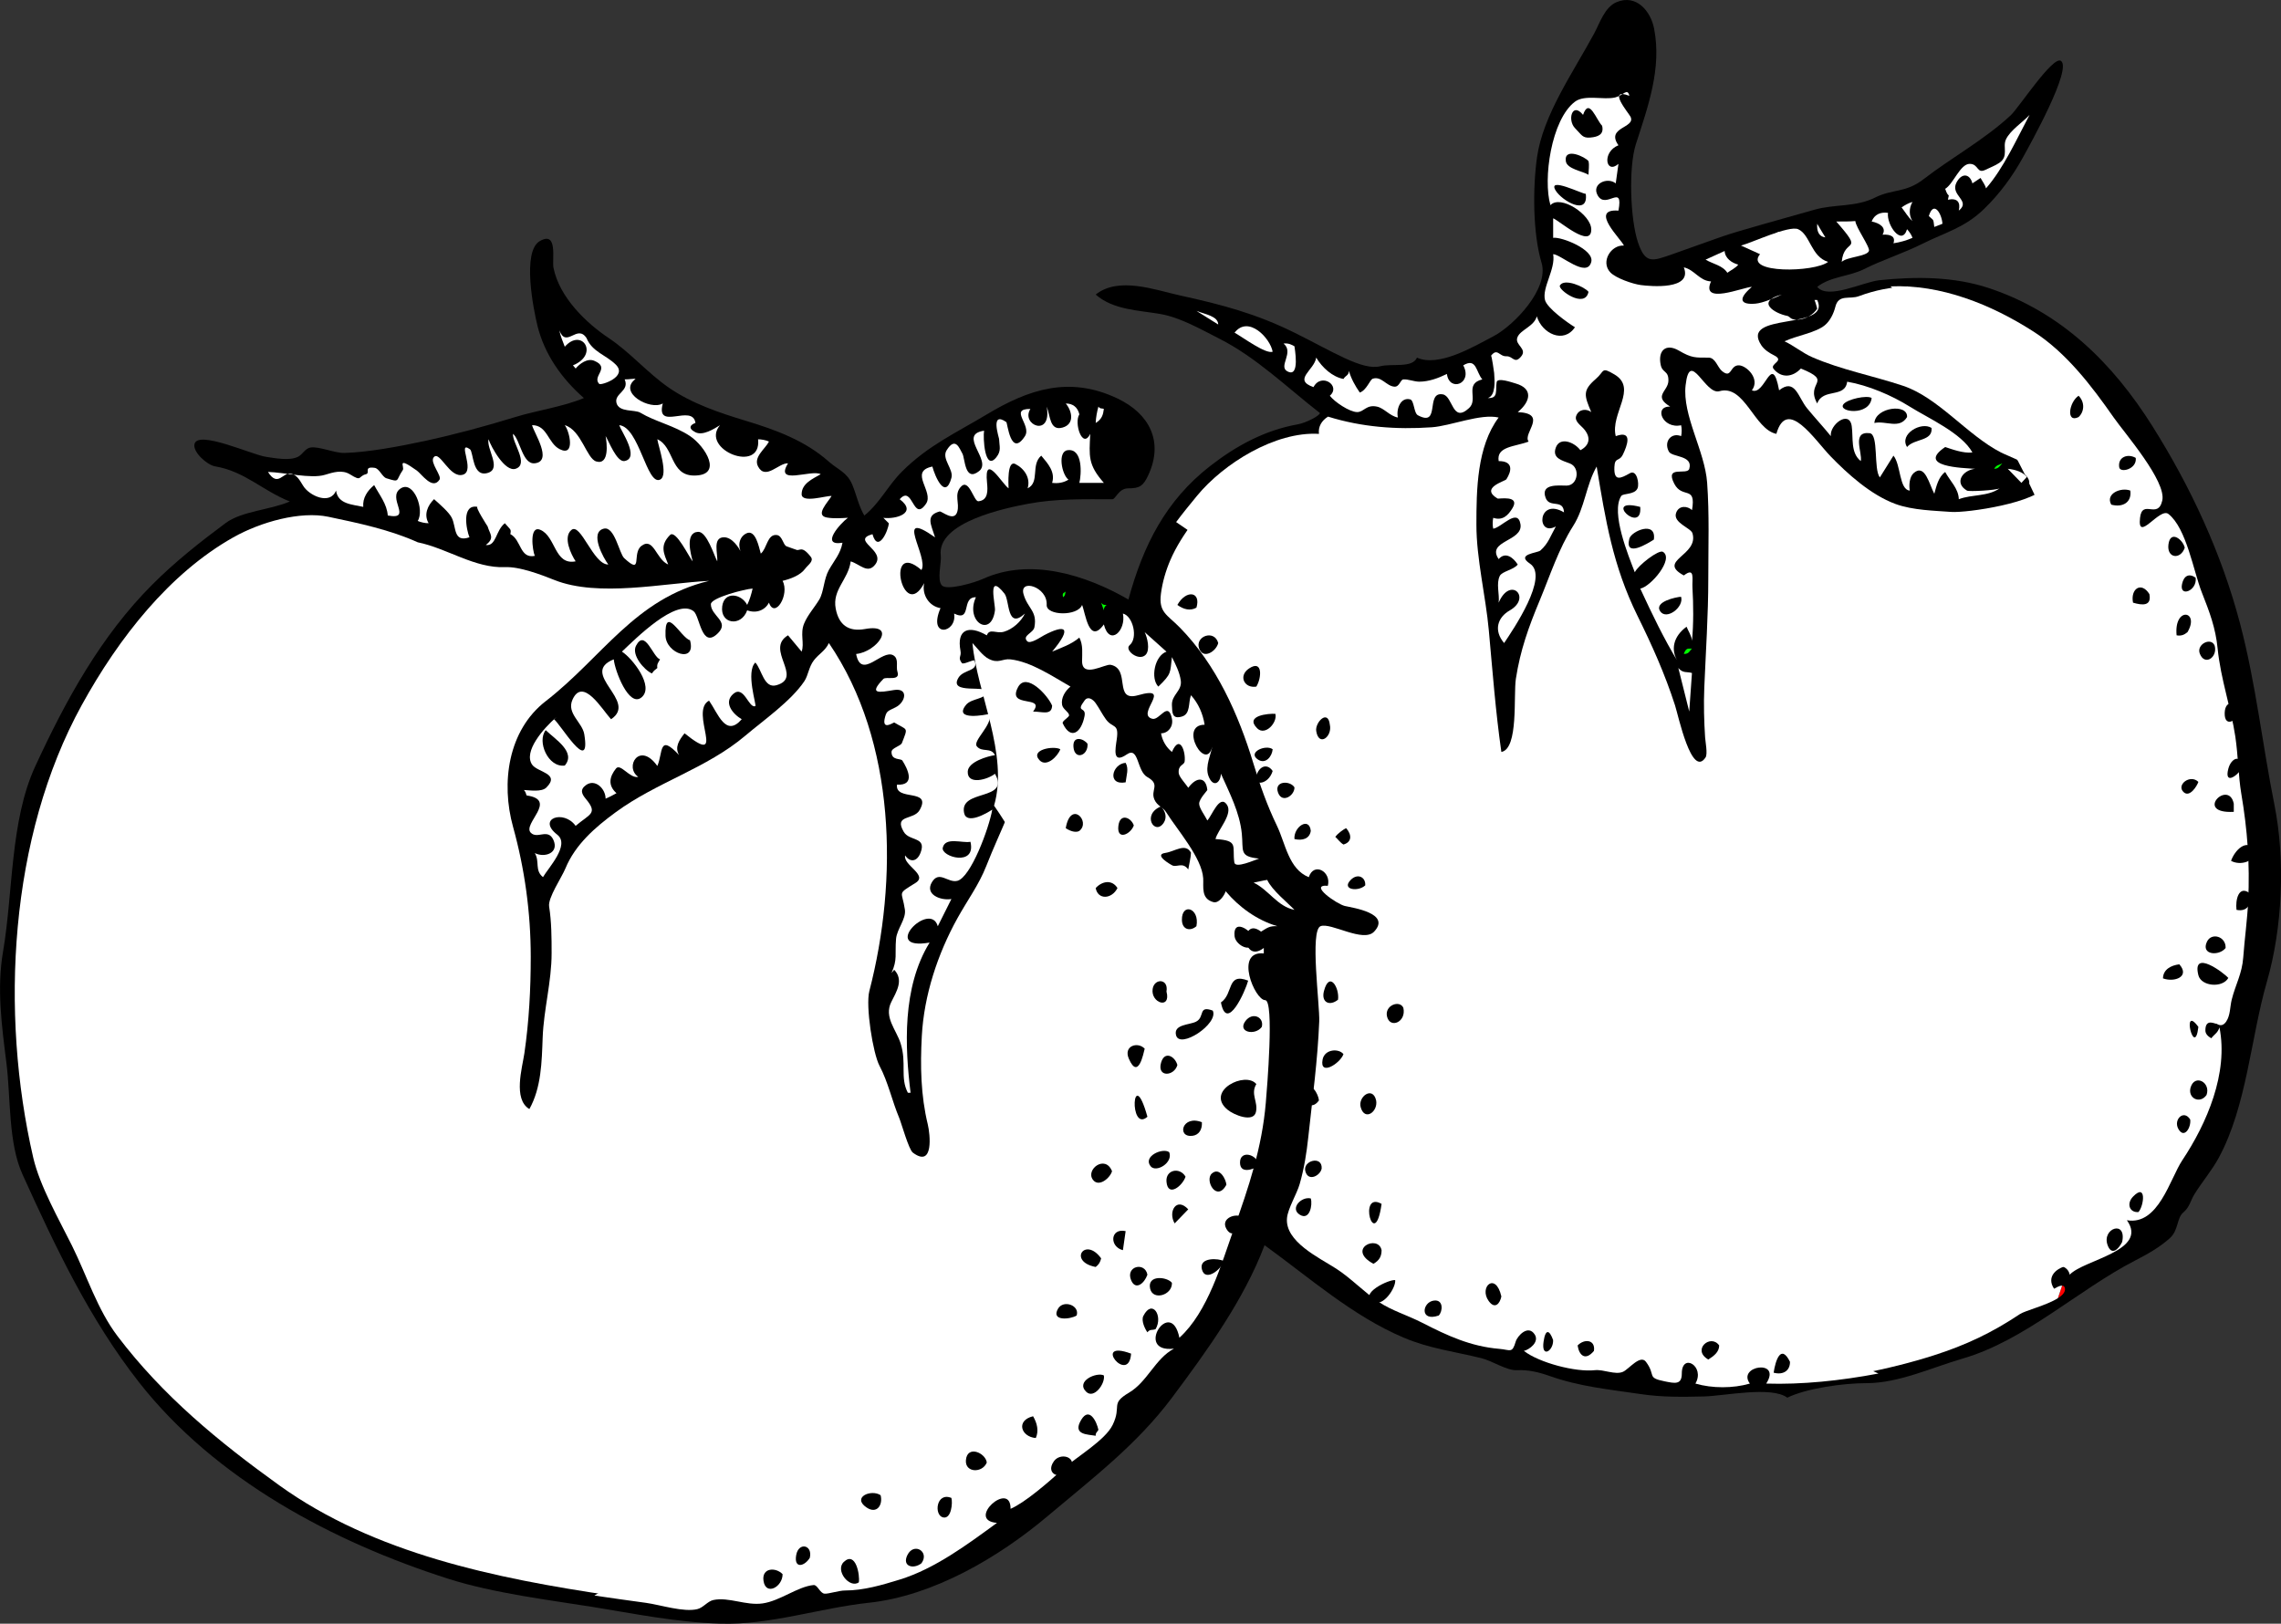 <?xml version="1.0"?><svg width="267.471" height="190.405" xmlns="http://www.w3.org/2000/svg">

 <rect width="100%" height="100%" fill="#333333" stroke="none"/>

 <g>
  <title>Layer 1</title>
  <path fill="black" id="path3" d="m154.767,48.429c-3.841,-2.983 -7.437,-6.514 -11.812,-8.727c-2.092,-1.058 -4.548,-2.472 -6.863,-2.875c-2.566,-0.447 -5.564,-0.476 -7.61,-2.286c2.709,-2.156 6.979,-0.531 9.936,0.116c4.93,1.079 8.87,2.132 13.371,4.354c4.501,2.222 7.946,4.465 10.056,3.938c1.41,-0.353 3.765,0.251 4.311,-1.011c2.553,1.164 6.681,-1.31 8.97,-2.509c2.374,-1.243 6.55,-5.567 5.638,-8.612c-1.037,-3.458 -1.037,-8.821 -0.533,-12.372c0.708,-4.975 4.259,-9.986 6.704,-14.526c0.665,-1.234 1.237,-3.089 2.635,-3.671c2.301,-0.959 3.99,1.04 4.392,3.114c0.909,4.685 -0.72,9.137 -2.14,13.553c-0.867,2.699 -0.664,8.791 0.249,11.508c0.875,2.602 1.723,2.187 4.043,1.383c1.968,-0.682 3.923,-1.411 5.893,-2.093c1.97,-0.682 7.143,-2.084 10.764,-3.122c2.372,-0.68 4.788,-0.267 7.129,-1.437c2.012,-1.004 3.55,-0.515 5.64,-2.128c3.346,-2.581 7.133,-4.622 10.238,-7.506c0.944,-0.877 4.942,-7.011 5.886,-6.382c1.356,0.904 -3.604,9.78 -4.455,11.326c-1.213,2.206 -2.73,4.265 -4.538,6.021c-2.301,2.237 -4.514,2.736 -7.236,4.097c-2.263,1.131 -4.668,1.881 -6.864,2.98c-1.764,0.883 -3.878,0.835 -5.48,2.075c1.228,1.559 5.408,-0.584 7.294,-0.778c4.298,-0.441 8.732,-0.443 12.873,0.938c8.45,2.817 14.479,8.782 19.135,16.176c4.535,7.205 8.129,14.971 10.29,23.2c1.844,7.02 2.599,14.111 4.018,21.205c1.301,6.504 0.938,14.436 -0.878,20.726c-1.9,6.585 -2.355,14.56 -5.641,20.646c-0.828,1.533 -2.021,2.915 -2.873,4.311c-0.45,0.735 -0.558,1.501 -1.276,2.101c-0.815,0.679 -0.555,2.095 -1.597,3.033c-1.243,1.119 -2.701,1.913 -4.097,2.635c-6.704,3.462 -12.902,9.373 -20.221,11.492c-3.547,1.027 -7.459,2.874 -11.228,2.874c-2.76,0 -7.049,0.603 -9.313,1.703c-1.836,-1.382 -7.431,-0.2 -9.734,-0.145c-2.63,0.065 -4.976,0.096 -7.504,-0.282c-3.695,-0.55 -7.062,-0.854 -10.67,-2.128c-1.252,-0.442 -2.471,-0.731 -3.805,-0.666c-1.173,0.06 -2.899,-1.1 -4.15,-1.409c-3.173,-0.782 -6.106,-1.127 -9.151,-2.421c-5.989,-2.545 -11.051,-7.049 -16.282,-10.828c-2.404,6.398 -6.832,12.497 -10.855,17.879c-4.127,5.521 -9.316,9.45 -14.579,13.888c-5.816,4.903 -13.467,9.359 -20.965,10.162c-5.777,0.619 -11.584,2.625 -17.4,2.448c-5.248,-0.159 -10.095,-1.171 -15.058,-1.969c-4.775,-0.767 -11.51,-1.589 -16.792,-3.271c-13.559,-4.314 -27.395,-11.673 -36.319,-23.046c-5.819,-7.416 -9.807,-15.862 -13.681,-24.408c-1.675,-3.693 -1.371,-8.977 -1.876,-13.021c-0.551,-4.406 -1.149,-8.726 -0.396,-13.118c1.183,-6.898 0.818,-15.303 3.775,-21.708c3.569,-7.731 7.681,-15.262 13.748,-21.33c2.643,-2.643 5.575,-4.966 8.574,-7.19c1.899,-1.409 5.25,-1.538 7.529,-2.527c-3.191,-1.261 -5.281,-3.54 -8.78,-4.124c-0.9,-0.15 -2.654,-1.686 -2.395,-2.634c0.447,-1.631 6.724,1.271 8.354,1.516c1.046,0.157 2.791,0.495 3.778,0c0.552,-0.276 0.833,-1.001 1.49,-1.091c1.012,-0.138 2.81,0.664 3.938,0.639c2.674,-0.06 6.427,-0.752 9.406,-1.396c3.582,-0.775 7.125,-1.73 10.627,-2.808c2.579,-0.793 5.581,-1.198 8.062,-2.234c-2.586,-2.256 -4.629,-5.131 -5.45,-8.502c-0.44,-1.814 -1.845,-8.694 0.289,-9.909c2.148,-1.223 1.401,2.172 1.596,3.139c0.7,3.481 3.86,6.493 6.492,8.248c2.51,1.674 4.512,4.061 7.023,5.8c2.698,1.87 5.957,2.962 9.071,3.903c3.503,1.059 6.922,2.318 9.694,4.775c1.093,0.967 2.147,1.244 2.758,2.709c0.506,1.211 0.733,2.472 1.411,3.618c1.835,-1.486 2.756,-3.501 4.406,-5.151c3.06,-3.06 6.352,-4.546 9.96,-6.714c4.882,-2.932 9.674,-4.553 15.324,-1.862c3.744,1.782 5.427,5.045 3.619,8.966c-0.608,1.319 -1.042,1.57 -2.367,1.57c-1.133,0 -1.466,1.277 -1.862,1.277c-3.342,0 -6.575,-0.087 -9.872,0.532c-2.477,0.465 -10.734,2.118 -10.242,6.066c0.101,0.811 -0.479,2.869 0.133,3.512c0.595,0.625 3.819,-0.319 4.816,-0.772c5.511,-2.503 11.993,-0.5 17.054,2.421c1.724,-6.329 4.361,-11.594 9.588,-15.659c3.05,-2.371 6.42,-4.203 10.259,-4.88c1.043,-0.19 2.647,-1.057 2.601,-1.335"/>
  <path fill="#ffffff" id="path5" d="m223.692,33.581c-1.918,0.083 -3.833,0.443 -5.712,1.147c-1.115,0.418 -2.385,-0.276 -2.766,1.25c-0.195,0.774 -0.604,1.638 -1.226,2.155c-1.066,0.888 -3.327,1.227 -4.735,1.889c1.129,0.532 2.101,1.362 3.247,1.862c3.357,1.467 7.14,2.185 10.642,3.353c4.164,1.388 7.529,5.792 11.494,7.822c0.806,0.413 3.608,1.43 4.791,2.564c-3.961,-7.915 -9.158,-15.334 -15.735,-22.042z"/>
  <path fill="#FF0000" id="path7" d="m242.138,151.125c-0.025,-0.265 -0.161,-0.353 -0.332,-0.361c-0.163,0.493 -0.333,0.981 -0.5,1.472c0.526,-0.333 0.872,-0.701 0.832,-1.111z"/>
  <path fill="#ffffff" id="path9" d="m239.944,56.701c-0.01,0.063 -0.015,0.126 -0.041,0.189c-0.874,2.054 -9.299,3.28 -11.12,3.14c-1.879,-0.145 -4.493,-0.186 -6.519,-0.931c-2.932,-1.08 -5.68,-3.599 -7.582,-5.561c-1.915,-1.975 -5.145,-7.011 -6.385,-2.661c-2.595,-0.52 -3.721,-5.848 -6.679,-5.002c-1.69,0.484 -3.469,-5.068 -3.964,-0.691c-0.399,3.528 2.259,7.683 2.526,11.426c0.267,3.721 0.134,7.287 0.134,11.248c0,4.262 -0.29,8.51 -0.468,12.765c-0.082,1.985 -0.026,3.978 0.096,5.853c0.031,0.477 0.317,1.936 0.053,2.341c-1.633,2.498 -3.199,-4.926 -3.58,-6.103c-1.196,-3.701 -2.689,-7.028 -4.402,-10.499c-2.906,-5.894 -3.751,-11.259 -4.788,-17.506c-1.254,2.196 -1.386,4.815 -2.747,6.955c-1.732,2.724 -2.702,5.792 -3.935,8.754c-1.295,3.105 -2.274,5.82 -2.791,9.18c-0.3,1.943 0.335,8.214 -1.702,8.581c-0.677,-4.74 -1.035,-9.49 -1.47,-14.254c-0.366,-4.035 -1.456,-8.388 -1.456,-12.378c0,-4.099 0.058,-9.182 2.606,-12.584c-2.097,-0.498 -5.621,0.989 -7.847,1.143c-4.136,0.285 -8.192,-0.016 -12.159,-1.25c-0.758,0.476 -1.165,1.177 -1.064,2.022c-5.144,-0.306 -11.21,3.507 -14.292,7.257c-0.828,1.008 -1.667,2.029 -2.454,3.087c26.188,17.333 24.477,50.461 33.287,76.892c4.633,13.898 29.862,14.925 47.067,22.953c2.961,-0.563 5.849,-1.286 8.465,-2.123c3.794,-1.214 6.824,-2.648 10.109,-4.838c0.635,-0.423 3.138,-1.031 4.462,-1.869c0.167,-0.49 0.337,-0.979 0.5,-1.472c-0.346,-0.019 -0.846,0.315 -0.943,0.361c-0.966,-1.45 0.347,-2.517 1.696,-2.723c9.432,-30.042 10.883,-63.818 -2.613,-91.702z"/>
  <path fill="#ffffff" id="path11" d="m262.807,93.02c-0.328,-1.938 -0.365,-4.455 -0.693,-6.652c-0.486,-3.273 -1.718,-6.739 -2.074,-10.322c-0.241,-2.427 -0.937,-4.253 -1.862,-6.598c-0.959,-2.43 -1.795,-7.531 -3.91,-9.179c-1.029,-0.802 -3.675,3.456 -3.326,0.452c0.262,-2.261 2.091,0.239 2.606,-2.022c0.517,-2.255 -4.422,-7.917 -5.692,-9.737c-2.578,-3.693 -5.568,-7.617 -9.414,-10.084c-4.978,-3.193 -10.878,-5.551 -16.748,-5.296c6.576,6.708 11.773,14.127 15.735,22.042c0.369,0.353 0.573,0.717 0.517,1.078c13.496,27.885 12.045,61.66 2.614,91.702c0.97,-0.147 1.958,0.145 2.134,1.072c1.646,-1.762 9.281,-2.786 6.705,-6.385c3.701,0.64 5.055,-4.867 6.492,-7.023c2.882,-4.325 5.433,-10.243 4.363,-15.591c-0.212,0.68 -0.566,0.762 -0.958,1.276c-0.373,-0.21 -0.688,-0.505 -0.692,-0.904c-0.012,-1.525 1.195,-0.716 1.331,-0.798c0.009,-0.006 0.595,0.519 1.116,-0.266c0.488,-0.734 0.433,-1.728 0.639,-2.554c0.452,-1.807 1.214,-3.026 1.354,-4.971c0.162,-2.201 0.475,-4.402 0.579,-6.607c0.206,-4.398 -0.085,-8.311 -0.816,-12.633z"/>
  <path fill="#ffffff" id="path13" d="m173.202,138.113c-8.811,-26.431 -7.099,-59.559 -33.287,-76.892c-1.039,1.395 -1.985,2.854 -2.676,4.448c-0.534,1.234 -0.931,2.602 -1.105,3.935c-0.293,2.223 0.722,2.46 2.223,3.994c4.281,4.374 6.856,10.146 8.611,15.908c0.793,2.608 1.599,4.903 2.775,7.345c0.984,2.038 1.359,5.069 3.726,6.012c0.59,-1.816 2.667,-0.654 2.234,1.01c-2.335,-0.195 1.063,2.152 1.996,2.368c0.894,0.207 5.462,0.847 3.431,3.007c-1.264,1.344 -5.072,-1.104 -6.278,-0.639c-1.278,0.494 -0.081,9.234 -0.159,11.175c-0.181,4.524 -0.796,9.017 -1.277,13.515c-0.206,1.928 -0.483,3.675 -1.011,5.534c-0.333,1.178 -1.38,2.859 -1.49,3.99c-0.273,2.774 3.755,4.652 5.747,5.934c1.788,1.15 3.257,2.747 5.001,3.911c1.545,1.029 3.412,1.578 5.109,2.448c2.982,1.527 5.676,2.776 9.045,3.059c1.29,0.108 1.497,0.576 1.915,-0.851c0.197,-0.67 1.463,-2.05 2.236,-0.825c0.556,0.88 -0.628,1.767 -1.278,1.915c1.802,1.395 6.078,2.513 8.328,2.261c1.02,-0.113 2.391,0.592 3.298,0.188c0.691,-0.308 2.021,-2.063 2.688,-1.171c1.213,1.618 0.033,1.854 2.182,2.288c1.187,0.239 2.023,0.443 2.023,-0.905c0,-2.498 2.771,-0.858 1.596,1.171c1.973,0.572 4.412,0.572 6.385,0c-1.552,-2.103 3.796,-2.906 1.916,0c4.13,0.135 8.731,-0.336 13.165,-1.18c-17.207,-8.028 -42.436,-9.055 -47.069,-22.953z"/>
  <path fill="#ffffff" id="path15" d="m191.057,11.235c-2.681,-1.019 -0.075,2.03 0.134,2.447c0.669,1.341 -2.948,1.203 -1.411,3.353c-1.97,0.781 -1.491,3.482 0,2.182c-0.105,0.763 -0.212,1.525 -0.319,2.288c-0.967,-0.785 -2.862,0.039 -2.129,1.384c0.966,1.768 3.061,-1.5 2.448,1.809c-3.519,-0.257 0.396,3.426 0.639,4.098c-1.501,-0.101 -2.766,1.892 -1.597,3.139c0.647,0.69 2.644,1.366 3.566,1.49c1.19,0.16 6.114,0.591 5.055,-2.075c1.271,0.285 1.839,1.592 3.192,1.649c-1.264,2.814 3.779,0.67 4.788,0.639c-1.762,1.505 -1.258,2.117 0.426,1.969c0.896,-0.079 2.271,-0.693 3.088,-1.064c-3.143,0.822 -0.822,2.224 0.637,2.5c0.357,0.068 0.33,0.542 1.385,0.426c0.841,-0.093 1.668,-0.566 2.128,-1.277c-0.013,-0.029 -0.201,-0.776 -0.318,-1.011c0.105,0 0.211,0 0.318,0c1.726,3.61 -9.198,1.354 -6.545,5.321c0.348,0.519 0.943,0.897 1.49,1.17c1.321,0.661 -0.573,0.97 -0.054,1.597c0.927,1.117 2.238,0.963 3.192,-0.053c3.91,1.582 0.472,1.538 1.916,4.097c0.679,-1.848 3.256,-0.573 3.512,-2.554c2.462,0.425 5.23,1.601 7.343,2.926c2.165,1.358 6.084,3.086 7.344,5.375c-1.09,0.127 -2.446,-0.4 -3.192,-0.639c-3.425,2.305 2.03,2.459 3.512,2.554c-1.444,0.134 -2.521,1.64 -0.958,2.554c0.247,0.145 3.441,-0.037 3.831,-0.266c-1.397,0.988 -3.238,0.686 -4.789,1.277c-0.029,-1.25 -1.032,-2.14 -1.596,-3.192c-0.785,0.571 -1.025,1.631 -1.277,2.554c-0.587,-1.075 -1.078,-3.561 -2.395,-2.448c-0.528,0.446 -0.59,1.456 -0.479,2.075c-1.258,-0.103 -1.031,-3.024 -1.915,-4.098c-0.531,0.852 -1.064,1.703 -1.597,2.554c-0.765,-0.972 -0.108,-5.067 -1.197,-5.188c-2.138,-0.238 -0.834,2.253 -1.037,3.272c-1.228,-0.969 -0.865,-2.706 -1.063,-4.097c-0.281,-1.961 -2.625,-0.145 -2.448,1.171c-0.906,-1.114 -1.886,-2.164 -2.794,-3.272c-1.041,-1.271 -1.398,-3.585 -3.273,-2.102c-0.866,-4.632 -1.631,0.709 -3.192,0c0.998,-1.33 -0.602,-2.873 -1.488,-2.926c-1.116,-0.067 -0.851,1.642 -2.022,0.665c-0.528,-0.44 -0.761,-1.57 -1.57,-1.57c-1.548,0 -1.959,0.066 -3.484,-0.825c-1.526,-0.89 -2.479,-0.005 -2.129,1.676c0.206,0.989 0.931,0.628 0.904,1.863c-0.026,1.246 -1.852,1.78 0.214,3.033c-1.982,-0.084 -0.915,2.656 1.276,2.182c0.093,0.316 0.086,0.959 0,1.277c-1.13,-0.465 -2.075,0.619 -1.438,1.809c0.371,0.69 2.863,0.404 2.396,2.022c-0.234,0.81 -2.92,-0.484 -1.757,1.756c0.946,1.82 2.588,0.115 2.076,3.086c-0.533,-0.496 -1.534,-0.588 -1.862,0.319c-0.421,1.162 1.726,1.764 1.915,2.395c0.79,2.622 -4.232,3.204 -1.011,4.949c1.345,-1.034 0.95,0.429 1.011,1.437c0.117,1.982 0.136,4.249 -0.053,6.226c-0.052,-0.593 -0.432,-1.133 -0.639,-1.65c-1.524,1.117 -1.951,2.695 -0.958,4.204c-1.709,-2.8 -3.092,-5.704 -4.469,-8.673c1.238,-0.226 3.986,-3.493 2.659,-4.311c-0.486,-0.3 -2.921,1.586 -3.3,2.395c-0.728,-1.887 -2.845,-6.995 -1.596,-8.939c0.225,-0.351 1.574,-0.121 1.915,-0.905c0.232,-0.534 -0.078,-2.233 -0.887,-1.774c-1.142,0.646 -1.897,0.989 -1.826,-0.727c0.051,-1.215 0.565,-0.559 1.011,-1.49c0.456,-0.953 1.217,-2.882 -0.852,-2.128c-0.66,-2.66 2.614,-5.603 -0.159,-7.237c-1.579,-0.931 -1.103,-0.397 -2.182,0.532c-1.593,1.373 -1.337,1.961 -0.532,3.884c-0.532,-0.414 -1.449,-0.376 -1.757,0.426c-0.251,0.657 0.514,1.095 0.932,1.596c0.83,0.994 0.598,1.906 -0.451,2.448c-0.716,-0.962 -2.399,-1.598 -2.874,-0.319c-0.472,1.272 0.739,1.517 1.655,1.879c1.239,0.491 0.933,2.591 -0.404,2.591c-0.889,0 -3.088,-0.269 -2.448,1.437c0.471,1.253 2.063,0.07 2.155,1.702c-3.1,-1.835 -3.292,2.93 -0.958,1.649c-0.646,1.147 -0.858,1.969 -1.809,2.821c-0.345,0.309 -2.928,0.409 -1.225,1.543c2.271,1.511 -1.968,7.721 -3.032,9.312c-1.272,-1.5 -0.754,-3.021 0.665,-3.831c2.608,-1.491 0.058,-4.085 -1.305,-0.905c0.122,-0.995 -0.319,-2.236 0.134,-3.14c0.272,-0.544 1.612,-0.702 2.103,-1.331c-0.544,-0.858 -1.465,-1.533 -2.236,-0.638c-1.487,-2.17 2.896,-2.071 2.556,-4.097c-0.33,-1.949 -2.236,0.403 -3.194,0.532c-0.091,-0.333 -0.074,-0.939 0,-1.277c1.092,0.365 1.737,-0.268 2.263,-1.144c0.933,-1.556 -1.637,-1.046 -1.756,-1.117c-2.114,-1.268 0.879,-2.015 1.037,-2.261c0.61,-0.952 0.853,-2.131 -0.905,-2.129c-0.291,-1.736 1.895,-1.676 3.514,-2.288c-0.755,-0.955 2.36,-3.287 -1.277,-3.459c1.496,-1.219 1.843,-2.756 -0.24,-3.353c-0.441,-0.126 -2.139,-0.734 -2.234,-0.159c-0.162,0.974 0.232,1.936 -1.038,1.862c0.957,-0.283 0.806,-2.052 0.745,-2.927c-0.001,-0.011 -0.288,-2.131 -0.372,-2.022c0.763,-0.981 0.952,0.089 1.809,0.053c0.768,-0.031 0.938,0.938 1.703,0.053c0.813,-0.939 -0.729,-1.345 -0.427,-2.235c0.316,-0.93 1.954,-1.279 2.289,-2.5c0.606,2.021 3.155,3.255 4.47,1.277c-0.834,-0.503 -3.272,-2.24 -3.512,-3.193c-0.369,-1.462 1.265,-3.626 0.958,-5.374c0.885,0.013 3.957,2.881 4.469,0.904c0.374,-1.438 -3.509,-2.973 -4.469,-2.82c0,-0.763 0,-1.526 0,-2.288c0.625,0.2 4.469,3.634 4.469,1.304c0,-1.731 -3.62,-4.116 -4.788,-2.847c-0.892,-3.036 0.09,-10.027 2.873,-12.132c1.162,-0.878 3.374,-0.166 4.735,-0.505c0.934,-0.235 1.427,-1.157 1.645,-0.187"/>
  <path id="path17" d="m187.864,14.748c0.248,1.016 -0.462,1.303 -1.383,1.383c-0.93,0.082 -1.014,-0.321 -1.783,-1.091c-0.943,-0.943 -0.345,-3.154 0.931,-1.569c0.714,-2.087 1.513,0.528 2.235,1.277"/>
  <path fill="#ffffff" id="path19" d="m232.88,22.09c-0.097,-0.417 -0.438,-0.841 -0.638,-1.224c-0.319,0.213 -0.639,0.426 -0.958,0.638c-0.293,-1.151 -1.258,-1.264 -1.862,-0.106c-0.796,1.526 1.75,2.126 0.266,3.299c0.223,-0.992 -0.163,-1.503 -1.276,-1.277c0.206,-0.973 0.09,-0.032 -0.319,-1.277c0.955,-0.557 1.757,-2.927 2.873,-2.927c1.077,0 0.815,1.215 1.862,0.691c0.533,-0.266 1.097,-0.464 1.597,-0.798c1.156,-0.771 0.369,-1.861 0.797,-2.767c0.509,-1.077 1.969,-2 2.768,-2.873c-1.527,2.863 -3.062,6.286 -5.11,8.621"/>
  <path id="path21" d="m186.268,18.897c0.119,0.485 0,1.094 0,1.596c-0.678,-0.423 -2.534,-0.667 -2.659,-1.596c-0.229,-1.682 2.288,-0.497 2.659,0"/>
  <path id="path23" d="m185.948,22.729c0.345,2.655 -2.813,0.808 -3.538,-0.399c-0.997,-1.665 3.166,0.44 3.538,0.399"/>
  <path fill="#ffffff" id="path25" d="m224.26,25.921c-0.493,-0.409 -0.876,-1.094 -1.277,-1.596c0.322,-0.242 0.886,-0.557 1.277,-0.639c-0.449,0.735 -0.398,1.676 0,2.235"/>
  <path fill="#ffffff" id="path27" d="m227.772,26.241c-0.319,0.124 -0.64,0.248 -0.958,0.372c-0.126,-1.044 -0.056,-0.703 -0.64,-1.277c0.575,-1.901 1.529,-0.251 1.598,0.905"/>
  <path fill="#ffffff" id="path29" d="m221.387,24.963c-0.19,1.412 1.624,3.948 2.234,1.916c0.225,0.233 0.553,0.701 0.639,1.011c-0.7,0.307 -1.464,0.524 -2.234,0.638c0.271,-0.793 -0.313,-1.062 -1.277,-1.011c0.49,-0.821 -0.33,-1.356 -1.277,-1.543c0.308,-0.817 1.044,-1.147 1.915,-1.011"/>
  <path fill="#ffffff" id="path31" d="m217.556,25.921c0.063,0.752 1.761,3.083 1.596,3.512c-0.248,0.648 -2.581,0.683 -3.192,1.277c0.272,-2.956 2.738,-0.876 -0.638,-4.735c0.72,0 1.609,0.007 2.234,-0.054"/>
  <path fill="#ffffff" id="path33" d="m214.044,27.837c-0.765,-0.083 -1.025,-0.729 -0.958,-1.596c0.269,0.491 0.771,1.269 0.958,1.596"/>
  <path fill="#ffffff" id="path35" d="m214.363,30.71c-1.549,1.236 -9.888,1.412 -7.982,-0.904c-0.744,-0.337 -1.49,-0.674 -2.234,-1.011c1.246,-0.312 5.619,-2.389 6.705,-1.916c1.417,0.619 1.507,3.227 3.511,3.831"/>
  <path fill="#ffffff" id="path37" d="m210.852,29.072c-0.881,0.588 -3.855,-0.051 -2.82,-1.49c0.813,-1.133 2.721,0.371 2.82,1.49"/>
  <path fill="#ffffff" id="path39" d="m203.827,31.03c-0.279,0.39 -0.889,0.666 -1.277,0.958c-0.563,-0.876 -1.703,-1.027 -2.554,-1.543c0.744,-0.337 1.489,-0.674 2.234,-1.011c0.055,0.883 0.868,1.403 1.597,1.596"/>
  <path id="path41" d="m186.268,34.222c-0.412,2.042 -3.628,-0.255 -3.353,-0.745c0.506,-0.898 2.928,0.173 3.353,0.745"/>
  <path fill="#ffffff" id="path43" d="m142.849,38.053c-0.852,-0.532 -1.703,-1.064 -2.554,-1.596c1.034,0.41 2.539,0.612 2.554,1.596"/>
  <path fill="#ffffff" id="path45" d="m149.233,41.246c-0.828,0.288 -3.379,-1.615 -4.469,-2.235c1.631,-2.086 4.193,0.66 4.469,2.235"/>
  <path fill="#ffffff" id="path47" d="m68.78,39.649c0.663,1.624 2.288,1.969 3.432,3.113c1.426,1.426 -1.75,2.454 -1.942,2.262c-0.906,-0.907 1.369,-1.892 -0.585,-2.714c-0.805,-0.339 -1.711,0.335 -2.182,0.905c-0.106,-0.125 -0.213,-0.249 -0.319,-0.373c3.124,-1.266 1.063,-4.471 -0.957,-2.182c-0.23,-0.603 -0.521,-1.283 -0.639,-1.916c0.843,2.162 2.075,-0.798 3.192,0.905"/>
  <path fill="#ffffff" id="path49" d="m151.788,40.607c-0.019,0.029 0.735,3.817 -0.853,2.926c-1.056,-0.593 0.842,-2.212 -0.425,-3.246c0.579,-0.078 0.976,0.151 1.278,0.32"/>
  <path fill="#ffffff" id="path51" d="m157.534,44.438c0.263,-0.435 0.632,-0.394 0.638,-0.958c0.257,0.923 0.736,1.771 1.279,2.554c0.799,-0.279 1.191,-1.515 1.515,-1.623c1.013,-0.337 1.586,0.852 2.527,0.931c0.619,0.052 0.702,-0.821 1.065,-0.851c0.541,-0.044 1.27,0.266 1.862,0.266c1.137,0 2.234,-0.416 3.245,-0.905c0.272,2.151 3.067,1.156 1.916,-1.011c1.566,-0.938 1.479,0.768 2.235,1.649c-2.142,0.526 -0.437,2.322 -1.544,3.352c-1.991,1.851 -1.887,-1.385 -3.085,-1.596c-2.096,-0.37 -0.217,3.904 -2.928,2.448c-0.481,-0.259 -0.421,-1.736 -0.905,-1.862c-1.112,-0.291 -1.66,1.131 -1.436,2.128c-0.965,-0.178 -1.596,-1.091 -2.448,-1.277c-1.278,-0.28 -1.543,0.657 -2.342,0.639c-0.909,-0.02 -2.652,-1.205 -3.192,-1.916c1.348,-1.166 -0.999,-2.761 -1.915,-1.011c-2.477,-0.866 0.099,-1.982 0.319,-3.459c0.712,1.191 1.917,2.267 3.194,2.502"/>
  <path fill="#ffffff" id="path53" d="m74.526,44.438c-2.143,1.59 1.733,3.738 3.193,2.873c-0.87,3.31 3.502,-0.036 3.831,2.289c-0.555,0.179 -0.956,0.612 0,1.09c0.869,0.435 2.137,-0.376 2.874,-0.825c-2.38,2.837 4.901,5.78 4.469,1.65c0.354,-0.004 0.964,0.104 1.277,0.266c-0.442,0.869 -1.862,1.823 -1.277,2.926c0.88,1.659 2.439,-0.454 3.512,-0.373c-1.643,2.659 2.774,0.673 3.831,1.277c-0.931,0.535 -2.235,1.087 -2.235,2.341c0,1.106 2.927,0.142 3.511,0.213c-0.468,0.773 -1.985,2.285 -0.531,2.527c0.797,0.133 1.641,0.072 2.447,0.026c-0.896,0.655 -3.323,3.366 -0.638,2.927c-0.221,1.28 -0.985,2.104 -1.597,3.193c-0.607,1.081 -0.585,2.569 -1.118,3.458c-0.568,0.947 -1.356,1.797 -1.782,2.82c-0.501,1.203 0.061,2.322 -0.293,3.299c-0.532,-0.639 -1.064,-1.277 -1.596,-1.916c-2.757,1.651 1.863,4.933 -1.357,5.854c-1.47,0.419 -1.703,-1.813 -2.475,-2.661c-1.149,1.108 0.172,5.036 0,5.108c-0.77,0.326 -1.329,-2.509 -2.58,-1.437c-1.183,1.014 -0.076,2.363 0.984,2.98c-1.88,2.173 -2.771,-0.668 -3.832,-2.182c-2.401,1.265 2.289,7.988 -2.873,3.831c-0.628,0.792 -1.191,1.623 -0.638,2.554c-2.425,-2.584 -1.866,-0.283 -2.555,1.277c-2.082,-2.935 -3.904,0.122 -2.234,1.277c-0.972,0.236 -2.089,-1.632 -2.608,-0.985c-0.772,0.965 -0.985,1.976 0.053,2.9c-0.269,0.164 -1.006,0.537 -1.277,0.638c0.002,-1.164 -1.22,-2.361 -2.288,-1.597c-0.763,0.546 -0.501,1.061 -0.024,1.633c1.452,1.742 0.449,1.744 -1.2,3.157c-1.398,-1.95 -4.578,-0.847 -2.155,1.037c1.526,1.187 -1.043,3.882 -1.676,4.975c-1.002,-0.812 -0.35,-1.802 -0.958,-2.82c1.175,0.584 2.87,-0.016 2.182,-1.543c-0.64,-1.421 -1.892,-0.042 -2.661,-0.852c-0.99,-1.042 3.226,-3.844 -0.479,-4.363c-0.091,-0.188 -0.087,-0.394 -0.319,-0.639c0.705,0.031 2.082,0.26 2.634,-0.292c1.67,-1.669 -1.056,-1.772 -1.676,-2.687c-1.038,-1.533 1.309,-4.231 2.874,-5.587c-0.107,0.088 -0.213,0.177 -0.32,0.266c0.631,0.338 4.385,6.775 3.565,1.756c-0.227,-1.389 -2.103,-2.436 -1.384,-4.044c1.223,-2.732 3.5,1.18 4.523,2.288c3.234,-2.129 -3.827,-5.347 0.319,-7.023c0.122,1.314 1.768,5.672 3.246,4.47c1.562,-1.271 -1.073,-4.609 -2.289,-5.375c1.549,-1.458 6.375,-6.339 8.408,-4.736c0.745,0.588 0.921,4.534 2.873,2.554c1.358,-1.377 -0.851,-1.991 -0.851,-3.379c0,-0.75 3.951,-1.772 4.895,-1.835c-0.132,0.602 -0.355,1.369 -0.638,1.915c-0.697,-1.338 -2.688,-1.625 -2.926,0.16c-0.28,2.098 2.23,2.449 2.926,0.479c1.088,0.397 2.098,-0.02 2.554,-0.904c0.688,1.961 2.461,-0.947 1.597,-2.554c0.914,-0.221 2.081,-0.634 2.66,-1.437c0.306,-0.425 1.046,-0.865 0.651,-1.375c-1.133,-1.464 -1.292,-0.577 -1.769,-0.86c0.053,0.031 -1.124,-0.394 -1.064,-0.373c-0.436,-0.161 -0.484,-1.257 -1.17,-1.33c-1.116,-0.118 -1.133,1.598 -1.862,2.182c-0.219,-0.755 -0.614,-2.913 -1.703,-2.368c-0.9,0.451 -1.013,1.576 -0.532,2.368c-0.339,-0.756 -1.132,-1.916 -2.076,-1.916c-1.397,0 -0.7,1.985 -0.798,2.82c-0.358,-0.676 -1.228,-3.503 -2.235,-3.458c-1.584,0.07 -0.856,2.64 -0.638,3.458c-0.374,-0.367 -1.974,-3.774 -2.661,-3.086c-1.245,1.246 -0.714,2.193 -0.213,3.458c-1.434,-0.601 -1.697,-3.26 -3.139,-2.181c-1.164,0.871 0.229,3.526 -2.022,1.437c-0.585,-0.543 -1.117,-3.776 -2.395,-3.458c-1.723,0.428 -0.009,3.505 0.533,4.203c-1.758,0.043 -3.238,-4.985 -4.337,-4.043c-0.999,0.855 -0.027,2.861 0.505,3.671c-2.506,0.497 -2.307,-2.931 -4.15,-3.698c-1.323,-0.551 -0.908,2.448 -0.638,3.06c-1.785,0.349 -1.57,-1.889 -2.873,-2.554c0.14,-0.632 -0.017,-0.522 -0.639,-1.277c-1.089,0.851 -1.004,2.734 -2.235,2.554c1.1,-0.846 0.469,-1.26 0.213,-2.182c0.003,0.012 -1.526,-2.356 -1.171,-2.288c-1.941,-0.373 -1.312,2.72 -0.958,3.565c-1.912,0.656 -1.524,-1.188 -2.075,-2.288c-0.326,-0.65 -1.366,-1.55 -2.076,-2.182c-0.772,0.755 -1.221,1.833 -0.638,2.82c-0.353,0.019 -0.956,-0.117 -1.277,-0.266c0.825,-1.296 -0.466,-4.755 -1.969,-3.831c-1.763,1.084 1.497,3.76 -1.543,3.192c-0.1,-1.361 -0.98,-2.403 -1.596,-3.565c-0.787,0.649 -1.375,1.51 -1.278,2.554c-1.274,-0.285 -2.979,-0.305 -3.192,-1.916c-0.683,1.747 -3.156,0.611 -3.858,-0.559c-0.537,-0.896 -0.771,-1.229 -1.41,-1.411c-0.939,-0.267 -1.533,1.668 -2.713,-0.212c1.933,0.055 5.045,0.828 6.652,0.346c0.986,-0.296 2.032,-0.645 2.979,-0.053c1.424,0.891 0.898,0.216 1.863,-0.027c0.541,-0.136 -0.337,-0.934 1.01,-0.745c0.559,0.079 0.887,1.07 1.384,1.224c1.651,0.512 1.047,0.298 1.916,-0.958c0.259,-0.374 -0.83,-1.712 1.65,0.053c0.558,0.397 1.839,2.333 2.661,1.064c0.291,-0.449 -1.155,-2.003 -0.692,-2.607c0.703,-0.916 1.878,2.539 3.458,2.022c1.464,-0.479 -0.771,-4.074 0.798,-2.98c0.441,0.307 0.244,3.371 2.128,2.767c1.607,-0.514 -0.205,-2.811 0.054,-3.938c0.284,0.845 1.92,3.899 3.192,3.458c1.59,-0.55 -0.446,-3.081 -0.319,-4.097c0.843,0.717 1.109,3.617 2.554,3.458c2.153,-0.236 -0.129,-3.617 -0.319,-4.47c1.805,-0.004 1.847,2.121 3.246,2.82c1.832,0.916 1.167,-2.073 0.585,-2.82c1.95,0.576 2.558,3.931 3.698,4.257c1.553,0.444 1.245,-2.173 1.091,-2.979c0.362,0.558 1.306,3.112 2.235,2.926c1.803,-0.359 -0.423,-3.518 -0.639,-4.204c2.348,0.215 3.222,7.095 4.789,6.385c1.041,-0.472 -0.224,-3.977 -0.32,-4.735c1.984,0.887 1.5,4.221 4.257,4.257c3.539,0.046 1.364,-3.434 -0.426,-4.629c-1.847,-1.233 -4.039,-1.669 -5.827,-2.741c-0.651,-0.39 -2.505,-0.013 -2.793,-1.144c-0.288,-1.125 1.564,-1.383 0.958,-2.767c0.377,0.035 1.033,-0.106 1.28,-0.046"/>
  <path id="path55" d="m219.471,46.673c-0.247,2.168 -4.051,1.658 -3.298,0.719c0.473,-0.592 2.768,-1.079 3.298,-0.719"/>
  <path id="path57" d="m243.734,48.908c-1.493,0.747 -1.133,-1.741 0,-2.5c0.77,0.765 0.671,1.888 0,2.5"/>
  <path fill="#ffffff" id="path59" d="m126.565,48.589c-0.656,1.01 0.373,4.15 1.278,2.288c-0.126,2.631 -0.287,3.602 1.596,5.747c-0.958,0 -1.916,0 -2.874,0c0.237,-0.911 0.453,-4.078 -1.383,-3.831c-1.188,0.16 -0.695,2.838 0.106,3.458c-0.575,0.349 -1.213,0.463 -1.916,0.373c0.399,-1.291 -0.502,-2.266 -1.276,-3.193c-1.264,1.087 -0.132,3.123 -1.597,3.832c0.366,-1.194 -0.373,-2.315 -1.437,-2.847c-0.989,-0.495 -0.808,2.407 -0.798,2.847c-0.745,-0.502 -2.887,-4.3 -2.528,-0.691c0.092,0.919 0.163,2.101 -1.011,2.208c-0.539,0.049 -1.104,-2.785 -2.075,-1.676c-0.796,0.909 -0.107,1.877 -0.399,2.9c-0.36,1.26 -1.828,-0.094 -2.074,-0.026c-1.696,0.464 -0.988,1.542 -0.533,3.033c-4.952,-3.49 -0.687,2.348 -1.596,3.832c-4.317,-3.733 -2.19,6.286 0.319,1.542c-0.289,1.354 0.572,2.71 1.916,2.927c-1.537,3.592 1.976,2.943 1.596,0.639c2.138,1.034 0.785,-1.948 2.554,-1.916c-1.301,2.851 1.807,4.828 2.235,1.543c0.083,-0.639 -0.979,-4.601 1.117,-1.969c0.63,0.792 0.248,4.293 2.395,2.341c-0.442,0.939 -1.432,1.83 -2.447,2.128c-0.936,0.275 -1.681,-0.457 -2.022,0.425c-2.128,-1.235 -3.558,-0.698 -3.086,1.809c0.14,0.739 -0.353,0.747 0.16,1.437c0.182,0.246 1.397,-0.484 1.489,-0.266c0.532,1.263 -1.278,0.977 -1.889,1.996c-1.212,2.02 3.514,0.781 3.325,1.676c-0.184,0.878 -1.805,0.712 -2.447,1.517c-1.528,1.913 2.412,1.139 2.767,1.038c0.426,1.261 -2.011,3.153 -1.489,3.805c0.607,0.759 1.65,0.063 2.128,1.037c-0.839,0.115 -3.142,0.772 -3.192,1.916c-0.073,1.645 2.364,0.941 3.192,0.266c1.842,3.249 -4.221,1.744 -3.618,4.604c0.295,1.403 2.671,0.024 3.3,-0.399c-0.371,2.167 -2.522,7.968 -4.099,8.354c-1.111,0.272 -2.128,-1.268 -2.979,0.161c-0.861,1.446 1.039,2.182 2.288,1.968c-0.531,1.064 -1.064,2.128 -1.596,3.192c-0.885,-3.086 -6.863,2.945 -0.959,1.916c-3.251,5.279 -2.887,12.281 -2.233,17.612c-0.106,0 -0.214,0 -0.32,0c-0.94,-1.814 -0.108,-3.459 -0.851,-5.8c-0.508,-1.598 -1.981,-3.061 -1.091,-4.842c0.612,-1.226 1.484,-2.569 0.346,-3.778c-0.106,0.124 -0.213,0.248 -0.319,0.373c0.72,-1.601 0.382,-2.186 0.531,-3.991c0.099,-1.169 1.197,-2.328 1.038,-3.432c-0.328,-2.283 -0.995,-1.738 1.251,-3.14c1.496,-0.934 -1.471,-2.066 -1.225,-3.219c0.593,0.845 1.4,0.748 1.81,-0.319c0.734,-1.918 -1.3,-1.309 -1.969,-2.448c-1.213,-2.067 1.173,-1.333 1.862,-2.554c1.477,-2.614 -2.886,-0.975 -2.66,-2.98c2.273,0.125 1.202,-1.933 0.638,-2.82c-0.187,-0.293 -1.278,0.015 -1.276,-1.011c0.001,-0.49 1.072,-0.674 1.224,-1.063c0.75,-1.931 0.661,-1.439 -0.904,-2.395c-0.065,-0.04 -1.562,1.072 -1.064,-0.692c0.19,-0.674 0.341,-0.649 1.224,-1.091c1.183,-0.59 1.555,-2.317 -0.212,-2.021c-1.753,0.292 -2.993,0.529 -1.225,-1.304c0.313,-0.325 2.038,0.319 1.649,-0.851c-0.196,-0.592 0.207,-1.511 -0.479,-1.916c-1.313,-0.775 -3.769,2.954 -4.363,-0.16c2.45,-0.23 4.875,-3.625 1.038,-2.926c-1.894,0.344 -3.068,-0.445 -3.433,-2.395c-0.42,-2.242 1.471,-3.383 1.756,-5.534c1.073,0.307 1.983,1.521 2.873,0.372c1.322,-1.708 -2.936,-2.824 -0.318,-3.565c0.65,2.305 1.87,-0.447 1.915,-1.277c-0.213,-0.213 -0.426,-0.426 -0.639,-0.639c1.483,0.195 4.052,-0.573 1.916,-2.182c1.565,-1.771 1.538,2.794 3.086,0.532c0.976,-1.425 -2.082,-3.784 0.745,-4.363c0.321,1.187 1.513,3.966 2.234,1.331c0.283,-1.03 -1.192,-2.233 -0.559,-3.246c1.051,-1.682 1.521,-0.139 1.836,0.373c0.332,0.539 0.259,3.426 1.969,2.075c1.575,-1.244 -2.584,-4.276 0.585,-4.736c-0.138,0.762 0.057,4.836 1.437,3.113c0.618,-0.772 0.35,-1.295 0.32,-2.155c-0.006,-0.156 -1.078,-3.326 0.851,-1.969c0.137,0.096 0.513,4.225 2.182,1.65c0.834,-1.288 -1.929,-3.219 0.639,-3.193c-1.177,1.871 2.555,3.423 1.915,-0.266c0.438,1.082 0.34,2.882 1.863,2.448c1.453,-0.414 1.104,-1.956 0.372,-2.82c0.839,-0.006 1.4,0.45 1.594,1.273"/>
  <path fill="#ffffff" id="path61" d="m129.439,47.95c-0.082,0.68 -0.222,1.198 -0.958,1.65c0.018,-0.599 0.158,-1.338 0.319,-1.916c0.212,0.295 0.433,0.178 0.639,0.266"/>
  <path id="path63" d="m223.621,48.908c-0.892,1.463 -2.476,0.394 -3.831,0.692c0.125,-1.849 3.954,-2.318 3.831,-0.692"/>
  <path id="path65" d="m226.496,50.185c0.146,1.585 -2.026,1.221 -2.875,2.235c-0.955,-1.534 1.682,-3.021 2.875,-2.235"/>
  <path id="path67" d="m250.439,53.697c0.163,1.324 -1.839,1.815 -1.941,1.091c-0.176,-1.228 1.032,-1.622 1.941,-1.091"/>
  <path fill="#00FF00" id="path69" d="m234.796,54.335c-0.339,0.349 -0.464,0.633 -0.958,0.639c0.27,-0.485 0.609,-0.434 0.958,-0.639"/>
  <path fill="#ffffff" id="path71" d="m237.669,55.932c-0.212,0.231 -0.425,0.461 -0.639,0.692c-0.531,-0.55 -1.063,-1.1 -1.596,-1.649c0.853,0.072 1.819,0.398 2.235,0.957"/>
  <path id="path73" d="m249.801,57.528c0.194,1.385 -0.903,2.013 -2.234,1.649c-0.723,-1.296 1.143,-2.064 2.234,-1.649"/>
  <path id="path75" d="m192.335,59.444c0.28,3.362 -4.575,-1.186 0,0"/>
  <path fill="#ffffff" id="path77" d="m147.872,109.249c0.709,-0.43 0.973,-0.69 1.916,-0.639c-2.35,-0.682 -4.502,-2.229 -6.065,-4.098c-0.162,0.516 -0.805,1.444 -1.438,1.277c-1.481,-0.389 -1.139,-1.803 -1.197,-2.793c-0.144,-2.407 -3.079,-5.728 -4.337,-7.743c-0.398,-0.639 -1.041,-0.715 -1.383,-1.489c-0.501,-1.136 0.758,-1.753 -0.824,-2.634c-1.271,-0.707 -0.979,-3.652 -2.422,-2.66c-1.707,1.173 -1.334,-0.635 -1.17,-1.783c0.274,-1.924 -0.476,-1.239 -1.278,-2.341c-0.438,-0.602 -0.756,-1.271 -1.196,-1.889c-0.337,-0.471 -0.906,-0.84 -1.287,-0.334c-1.13,1.508 0.209,0.669 -0.018,1.851c-0.368,1.93 -1.612,2.867 -2.554,0.851c-0.128,-0.274 0.771,-0.718 0.744,-0.958c-0.042,-0.396 -0.736,-0.695 -0.824,-1.224c-0.135,-0.813 0.365,-1.63 0.985,-2.128c-2.107,-1.204 -4.611,-2.909 -7.024,-3.192c-0.983,-0.116 -1.381,0.541 -2.554,-0.054c-0.716,-0.362 -1.364,-1.291 -1.916,-1.862c0.526,5.873 4.277,13.025 2.535,19.068c13.853,19.863 9.27,47.348 -5.363,65.638c-10.829,14.438 -27.357,18.292 -41.503,26.99c2.036,0.302 4.06,0.583 6.057,0.857c1.674,0.231 4.415,1.134 6.029,0.731c0.678,-0.169 1.195,-0.923 1.863,-1.064c1.792,-0.383 3.822,0.679 5.772,0.399c2.069,-0.297 4.112,-1.979 5.986,-2.155c0.45,-0.043 0.747,0.966 1.278,1.011c0.482,0.04 1.687,-0.372 2.4,-0.372c2.185,0 4.359,-0.647 6.428,-1.284c4.113,-1.266 7.955,-4.136 11.392,-6.645c-3.717,-0.29 1.622,-5.075 1.596,-1.649c1.686,-0.726 4.364,-3.052 6.172,-4.683c1.559,-1.404 4.919,-3.346 5.8,-5.161c1.102,-2.267 -0.343,-2.439 1.916,-3.778c2.173,-1.288 3.049,-3.966 5.268,-5.162c-4.714,0.561 -0.363,-6.195 0.64,-1.276c3.352,-3.044 4.923,-8.667 6.385,-12.771c1.748,-4.906 3.3,-9.523 3.746,-14.768c0.138,-1.622 1.014,-12.05 -0.075,-12.05c-1.217,0 -3.646,-5.826 -0.159,-5.48c0,-0.213 0,-0.426 0,-0.64c-2.619,2.003 -2.784,-3.815 -0.321,-1.914z"/>
  <path fill="#ffffff" id="path79" d="m113.202,160.113c14.632,-18.29 19.216,-45.775 5.363,-65.638c-0.108,0.375 -0.232,0.745 -0.384,1.11c-0.83,1.992 -1.736,3.938 -2.522,5.949c-0.871,2.225 -2.223,4.032 -3.406,6.172c-2.307,4.17 -3.904,9.008 -4.161,13.79c-0.189,3.516 -0.125,6.954 0.703,10.367c0.258,1.064 0.745,5.17 -1.756,3.299c-0.478,-0.357 -1.341,-3.464 -1.597,-4.07c-0.847,-2.011 -1.291,-4.186 -2.314,-6.119c-0.763,-1.439 -1.644,-6.992 -1.188,-8.753c3.368,-12.986 3.164,-29.23 -4.745,-40.813c-0.413,0.909 -1.178,1.267 -1.756,2.022c-0.613,0.8 -0.651,1.747 -1.117,2.448c-1.545,2.321 -4.787,4.581 -6.917,6.385c-4.563,3.865 -10.375,5.44 -15.218,8.992c-2.405,1.764 -4.732,3.785 -5.88,6.572c-0.448,1.087 -2.075,3.463 -1.916,4.47c0.286,1.809 0.292,3.654 0.292,5.48c0,3.372 -0.925,6.571 -1.05,9.924c-0.104,2.804 -0.152,5.841 -1.557,8.354c-1.938,-1.148 -0.833,-4.848 -0.585,-6.544c0.547,-3.751 0.745,-7.518 0.745,-11.306c0,-5.212 -0.713,-10.333 -2.075,-15.247c-1.431,-5.156 -0.593,-11.305 3.823,-14.728c6.675,-5.173 10.447,-12.02 19.164,-14.112c-5.274,0.257 -12.989,1.955 -18.144,-0.106c-1.599,-0.64 -4.083,-1.576 -5.749,-1.504c-3.596,0.156 -6.826,-2.215 -10.268,-2.913c-3.211,-1.457 -6.932,-2.253 -10.495,-2.996c-3.248,-0.677 -7.882,0.577 -11.16,2.43c-7.449,4.21 -13.384,11.723 -17.75,19.663c-8.5,15.457 -9.599,36.095 -5.686,53.052c0.765,3.317 3.035,7.288 4.545,10.328c1.728,3.479 2.979,7.501 5.344,10.616c5.313,7.002 11.845,12.376 18.973,17.499c11.09,7.973 25.307,10.9 38.942,12.917c14.145,-8.698 30.673,-12.552 41.502,-26.99z"/>
  <path id="path81" d="m193.931,63.275c-0.677,0.428 -3.464,2.187 -2.874,-0.106c0.23,-0.895 3.201,-2.151 2.874,0.106"/>
  <path id="path83" d="m256.186,64.232c-0.492,1.437 -2.115,1.244 -1.915,-0.373c0.218,-1.778 1.719,-0.566 1.915,0.373"/>
  <path id="path85" d="m257.463,67.745c0.21,1.531 -1.939,2.354 -1.597,0.745c0.217,-1.009 0.839,-1.282 1.597,-0.745"/>
  <path fill="#ffffff" id="path87" d="m122.734,70.937c-0.054,1.272 3.651,1.353 4.151,0c0.392,0.939 0.8,4.734 2.554,2.288c0.673,2.638 2.644,0.711 2.234,-1.277c1.189,0.291 1.79,2.871 0.798,3.698c-0.688,0.574 1.073,1.949 1.863,1.144c0.571,-0.583 0.187,-2.067 -0.107,-2.661c0.853,0.762 1.704,1.525 2.555,2.288c-1.407,0.489 -1.889,3.153 -0.957,4.097c1.575,-1.523 1.372,-1.592 1.596,-3.459c0.434,0.856 0.902,1.783 1.038,2.741c0.176,1.229 -1.094,1.66 -1.038,2.9c0.039,0.859 0,1.677 1.171,1.33c1.029,-0.305 0.729,-1.619 1.063,-2.501c0.872,0.959 1.4,2.181 1.598,3.459c-3.188,0.021 0.344,5.977 0.956,2.288c-0.18,1.162 -0.941,2.562 -0.505,3.725c0.519,1.381 1.396,0.89 1.463,-0.267c1.011,2.271 2.194,4.52 2.448,7.024c0.205,2.03 -0.349,2.688 2.022,2.927c-0.479,0.147 -2.792,1.212 -2.899,0.453c-0.273,-1.913 0.567,-2.572 -2.21,-2.741c0.253,-1.067 2.101,-2.935 1.331,-4.043c-0.86,-1.238 -1.758,1.332 -2.289,1.862c-0.225,-0.495 -0.96,-1.438 -0.957,-1.97c0.004,-0.572 0.962,-1.546 0.957,-1.596c-0.134,-1.534 -1.229,-1.634 -2.234,-0.266c-0.241,-0.386 -1.07,-1.264 -1.117,-1.703c-0.106,-1.016 0.629,-0.918 0.692,-1.383c0.146,-1.09 -0.546,-3.298 -1.49,-1.118c-0.681,-0.55 -1.129,-1.319 -1.277,-2.182c0.833,-0.006 1.46,-0.796 1.277,-1.703c-0.437,-2.17 -1.443,0.205 -2.288,0c-2.066,-0.502 2.549,-3.975 -1.677,-2.767c-2.944,0.842 -0.82,-3.09 -3.219,-3.565c-0.662,-0.131 -3.352,1.617 -3.352,-0.426c0,-0.981 0.138,-1.87 -0.32,-2.767c-0.926,0.792 -2.083,1.178 -3.192,1.649c2.428,-2.899 1.534,-3.23 -0.957,-1.916c-0.376,0.199 -1.616,1.072 -1.97,0.692c-0.627,-0.673 0.723,-0.937 0.852,-1.649c0.351,-1.916 -0.788,-2.15 -1.276,-3.858c-0.536,-1.867 2.832,-0.892 2.712,1.253"/>
  <path id="path89" d="m252.036,69.66c0.289,1.444 -0.836,1.335 -1.916,1.012c-0.322,-1.605 0.955,-2.528 1.916,-1.012"/>
  <path fill="#00FF00" id="path91" d="m124.97,69.341c-0.099,0.239 0.004,0.463 -0.319,0.692c-0.152,-0.637 0.233,-0.48 0.319,-0.692"/>
  <path id="path93" d="m140.295,71.256c-0.724,0.421 -1.54,0.198 -2.235,-0.319c1.02,-1.817 2.806,-1.588 2.235,0.319"/>
  <path id="path95" d="m197.123,69.979c0.368,1.218 -1.718,2.79 -2.448,1.703c-0.754,-1.124 1.895,-1.676 2.448,-1.703"/>
  <path fill="#00FF00" id="path97" d="m129.759,70.937c-0.216,0.184 -0.342,0.354 -0.319,0.639c-0.106,-0.302 -0.213,-0.603 -0.319,-0.904c0.178,0.258 0.374,0.289 0.638,0.265"/>
  <path id="path99" d="m256.505,74.13c-0.363,0.3 -0.715,0.469 -1.276,0.372c-0.328,-3.43 2.766,-2.893 1.276,-0.372"/>
  <path id="path101" d="m80.912,75.087c0.76,2.778 -2.806,1.573 -2.873,-0.532c-0.12,-3.759 1.78,0.191 2.873,0.532"/>
  <path id="path103" d="m142.849,75.407c-0.233,0.972 -1.756,1.963 -2.235,0.639c-0.52,-1.439 1.795,-2.277 2.235,-0.639"/>
  <path id="path105" d="m77.4,77.323c-0.191,0.346 -0.398,0.529 -0.32,1.011c-0.292,0.267 -0.346,0.216 -0.638,0.638c-0.903,-0.403 -2.425,-2.164 -1.863,-3.246c1.062,-2.038 1.961,1.316 2.821,1.597"/>
  <path id="path107" d="m259.697,75.726c0.365,1.355 -1.188,2.42 -1.755,0.904c-0.407,-1.09 1.36,-1.967 1.755,-0.904"/>
  <path fill="#00FF00" id="path109" d="m198.4,76.045c-0.298,0.326 -0.356,0.648 -0.958,0.638c0.303,-0.872 0.66,-0.543 0.958,-0.638"/>
  <path id="path111" d="m147.318,80.515c-1.414,0.237 -2.145,-1.268 -0.852,-2.128c1.637,-1.089 1.473,1.138 0.852,2.128"/>
  <path fill="#ffffff" id="path113" d="m198.4,78.919c-0.107,1.508 -0.214,3.015 -0.319,4.523c-0.426,-1.703 -0.852,-3.406 -1.277,-5.108c0.543,0.651 1.024,0.404 1.596,0.585"/>
  <path fill="#ffffff" id="path115" d="m258.102,80.515c0.026,0.542 -0.717,2.207 -1.356,1.144c-0.342,-0.568 0.07,-1.754 0.079,-2.421c0.65,0.258 0.987,0.69 1.277,1.277"/>
  <path id="path117" d="m123.373,82.75c-0.058,1.174 -1.146,0.692 -2.234,0.692c1.514,-1.988 -3.138,-0.324 -1.757,-2.874c0.969,-1.788 3.496,0.977 3.991,2.182"/>
  <path id="path119" d="m262.572,83.388c-0.256,1.218 -1.757,1.963 -1.704,0.213c0.05,-1.62 1.414,-1.291 1.704,-0.213"/>
  <path id="path121" d="m149.553,83.708c0.255,1.049 -1.205,2.616 -2.129,1.703c-1.532,-1.515 1.364,-1.757 2.129,-1.703"/>
  <path id="path123" d="m155.938,84.985c0.316,1.389 -1.293,2.641 -1.596,0.745c-0.162,-1.014 1.389,-2.614 1.596,-0.745"/>
  <path id="path125" d="m66.226,89.773c-1.949,0.265 -3.288,-2.825 -2.235,-4.15c1.076,1.049 3.597,2.565 2.235,4.15"/>
  <path id="path127" d="m127.524,87.22c0.101,1.419 -1.53,1.955 -1.65,0.372c-0.105,-1.396 1.215,-0.976 1.65,-0.372"/>
  <path id="path129" d="m124.332,87.858c-0.292,0.827 -1.628,2.174 -2.448,1.277c-1.132,-1.238 1.68,-1.711 2.448,-1.277"/>
  <path id="path131" d="m149.233,87.858c-0.067,0.845 -0.819,1.791 -1.703,1.224c-1.318,-0.844 0.875,-1.821 1.703,-1.224"/>
  <path id="path133" d="m262.892,90.093c-0.635,1 -2.083,1.921 -1.597,0.053c0.349,-1.345 1.611,-1.741 1.597,-0.053"/>
  <path id="path135" d="m131.993,89.454c0.395,0.717 0.094,1.439 0,2.288c-2.224,0.396 -1.585,-2.177 0,-2.288"/>
  <path id="path137" d="m149.233,90.412c-0.519,1.755 -2.65,1.847 -1.756,0.16c0.51,-0.96 1.332,-0.835 1.756,-0.16"/>
  <path id="path139" d="m257.782,91.689c-0.177,0.521 -1.01,1.83 -1.702,1.224c-0.964,-0.842 0.735,-2.181 1.702,-1.224"/>
  <path id="path141" d="m151.788,92.327c0.027,0.964 -1.434,1.919 -1.916,0.639c-0.525,-1.393 1.383,-1.48 1.916,-0.639"/>
  <path id="path143" d="m261.934,94.243c0,0.32 0,0.639 0,0.958c-4.736,0.25 -0.604,-3.871 0,-0.958"/>
  <path id="path145" d="m136.463,96.478c-1.042,1.586 -2.652,-0.964 -0.319,-1.916c0.54,0.619 0.712,1.296 0.319,1.916"/>
  <path id="path147" d="m126.565,97.436c-0.288,0.179 -0.871,0.16 -1.596,-0.319c0.576,-3.349 2.98,-0.779 1.596,0.319"/>
  <path id="path149" d="m132.951,96.797c-0.374,1.049 -2.014,1.807 -1.809,0.054c0.181,-1.552 1.5,-0.99 1.809,-0.054"/>
  <path id="path151" d="m153.703,97.436c-0.142,0.938 -0.997,1.167 -1.915,0.958c-0.123,-1.421 1.737,-2.67 1.915,-0.958"/>
  <path id="path153" d="m157.534,99.033c-0.357,-0.202 -0.656,-0.621 -0.958,-0.905c0.252,-0.341 0.887,-0.848 1.278,-1.011c0.674,0.775 0.679,1.631 -0.32,1.916"/>
  <path id="path155" d="m113.796,98.713c0.698,2.975 -3.49,1.76 -3.246,0.692c0.298,-1.305 2.303,-0.503 3.246,-0.692"/>
  <path id="path157" d="m264.487,99.671c-0.007,1.38 -1.77,1.875 -2.873,1.277c0.413,-1.198 1.79,-2.707 2.873,-1.277"/>
  <path id="path159" d="m139.655,99.99c-0.028,0.65 -0.215,1.326 -0.319,1.969c-0.692,-0.967 -1.4,-0.133 -1.968,-0.533c0.052,0.037 -2.195,-1.199 -0.719,-1.409c1.109,-0.159 2.358,-1.214 3.006,-0.027"/>
  <path id="path161" d="m160.088,103.821c-0.805,0.783 -2.844,0.52 -1.702,-0.638c0.808,-0.821 1.769,-0.331 1.702,0.638"/>
  <path id="path163" d="m131.035,104.141c-0.691,1.338 -2.305,1.38 -2.554,0c0.75,-0.828 1.921,-1.027 2.554,0"/>
  <path fill="#ffffff" id="path165" d="m148.596,103.183c0.548,1.203 2.43,2.708 3.192,3.511c-2.012,-0.396 -3.008,-2.341 -4.789,-3.192c0.502,-0.083 1.147,-0.266 1.597,-0.319"/>
  <path id="path167" d="m263.849,104.779c0.241,1.153 -0.279,2.196 -1.596,1.915c-0.146,-1.158 0.256,-2.98 1.596,-1.915"/>
  <path id="path169" d="m140.295,108.61c-0.712,0.633 -1.688,0.434 -1.703,-0.744c-0.027,-2.039 2.105,-1.401 1.703,0.744"/>
  <path id="path171" d="m146.999,109.887c0.275,2.171 -2.12,1.084 -2.234,-0.106c-0.202,-2.08 1.771,-0.775 2.234,0.106"/>
  <path id="path173" d="m260.976,111.164c-0.73,0.97 -2.949,0.854 -2.183,-0.744c0.529,-1.104 2.237,-0.619 2.183,0.744"/>
  <path id="path175" d="m261.295,114.676c-0.668,1.207 -3.179,1.008 -3.513,-0.319c-0.789,-3.153 3.032,-0.229 3.513,0.319"/>
  <path id="path177" d="m255.547,113.08c1.286,1.45 -0.564,2.146 -1.915,1.65c0.019,-1.054 0.946,-1.526 1.915,-1.65"/>
  <path id="path179" d="m146.36,114.996c-0.309,1.176 -2.505,6.161 -3.193,2.554c1.5,-1.01 0.645,-3.548 3.193,-2.554"/>
  <path id="path181" d="m136.782,116.273c0.565,2.135 -1.858,1.362 -1.623,-0.293c0.183,-1.283 1.892,-1.255 1.623,0.293"/>
  <path id="path183" d="m156.896,117.231c-0.981,0.794 -1.996,0.324 -1.649,-1.012c0.632,-2.432 1.846,-0.375 1.649,1.012"/>
  <path id="path185" d="m164.559,118.188c0.373,1.664 -1.568,2.485 -1.916,1.011c-0.31,-1.316 1.503,-1.976 1.916,-1.011"/>
  <path id="path187" d="m142.209,118.507c0.735,1.537 -3.903,4.594 -4.31,2.873c-0.298,-1.266 1.564,-1.181 2.342,-1.569c1.082,-0.542 0.204,-1.948 1.968,-1.304"/>
  <path id="path189" d="m147.957,120.422c-0.772,1.062 -2.902,0.628 -1.916,-0.691c0.83,-1.11 2.218,-0.457 1.916,0.691"/>
  <path id="path191" d="m257.782,120.422c-0.441,3.842 -2.041,-2.812 0,0"/>
  <path id="path193" d="m134.228,122.977c-0.153,0.579 -0.754,3.719 -1.861,1.171c-0.661,-1.519 1.062,-2.033 1.861,-1.171"/>
  <path id="path195" d="m157.534,123.615c-0.382,1.093 -2.825,2.637 -2.447,0.639c0.235,-1.246 1.908,-1.337 2.447,-0.639"/>
  <path id="path197" d="m138.06,124.892c-0.376,1.335 -2.401,1.467 -1.916,-0.266c0.409,-1.461 1.645,-0.751 1.916,0.266"/>
  <path id="path199" d="m147.318,127.126c-0.72,1.185 0.246,2.097 -0.053,3.3c-0.308,1.233 -2.574,0.342 -3.353,-0.319c-2.589,-2.201 2.147,-4.534 3.406,-2.981"/>
  <path id="path201" d="m258.739,128.405c-0.791,1.123 -2.252,0.355 -1.862,-0.905c0.494,-1.59 2.393,-0.574 1.862,0.905"/>
  <path id="path203" d="m154.661,129.042c-1.017,1.456 -2.326,-0.194 -1.597,-1.277c0.673,-0.994 1.531,0.524 1.597,1.277"/>
  <path id="path205" d="m134.547,130.958c-2.191,1.949 -1.788,-6.428 0,0"/>
  <path id="path207" d="m161.366,129.042c0.241,1.326 -1.343,2.474 -1.81,0.799c-0.347,-1.245 1.418,-2.527 1.81,-0.799"/>
  <path id="path209" d="m256.824,131.278c0.13,0.914 -0.691,2.322 -1.383,1.117c-0.625,-1.091 0.624,-2.336 1.383,-1.117"/>
  <path id="path211" d="m140.933,131.597c0.057,0.854 -0.348,1.508 -1.117,1.597c-1.862,0.211 -1.195,-2.504 1.117,-1.597"/>
  <path id="path213" d="m137.102,135.109c0.491,1.234 -1.537,2.452 -2.182,1.649c-0.929,-1.157 1.4,-2.201 2.182,-1.649"/>
  <path id="path215" d="m147.638,136.706c-0.752,0.464 -2.225,0.963 -2.234,-0.372c-0.014,-1.521 2.065,-1.017 2.234,0.372"/>
  <path id="path217" d="m154.979,137.025c-0.135,0.816 -1.572,1.615 -1.915,0.318c-0.329,-1.253 2.013,-1.871 1.915,-0.318"/>
  <path id="path219" d="m130.397,137.343c-0.221,0.791 -1.541,1.923 -2.235,1.011c-0.911,-1.194 1.441,-3.011 2.235,-1.011"/>
  <path id="path221" d="m139.017,137.982c-0.328,1.052 -2.077,2.498 -2.234,0.586c-0.117,-1.403 1.56,-1.745 2.234,-0.586"/>
  <path id="path223" d="m143.807,138.94c-1.154,2.091 -2.585,-0.557 -1.703,-1.33c0.923,-0.812 1.676,0.738 1.703,1.33"/>
  <path id="path225" d="m250.759,142.132c-1.049,0.092 -1.438,-0.982 -0.639,-1.809c1.594,-1.647 1.301,1.042 0.639,1.809"/>
  <path id="path227" d="m153.703,140.536c0.23,0.753 -0.122,2.615 -1.277,1.916c-1.218,-0.738 0.181,-2.182 1.277,-1.916"/>
  <path id="path229" d="m162.005,141.174c-0.819,5.861 -2.835,-1.607 0,0"/>
  <path id="path231" d="m139.336,141.813c-0.532,0.55 -1.063,1.101 -1.596,1.649c-0.812,-1.366 0.218,-3.145 1.596,-1.649"/>
  <path id="path233" d="m145.723,142.771c0.101,0.941 -1.095,2.785 -1.916,1.33c-0.741,-1.309 1.262,-1.92 1.916,-1.33"/>
  <path id="path235" d="m248.844,145.644c-0.452,0.91 -1.248,1.612 -1.704,0.373c-0.727,-1.982 2.261,-3.019 1.704,-0.373"/>
  <path id="path237" d="m131.674,146.602c-1.602,-0.391 -1.51,-2.631 0.319,-2.234c-0.096,0.683 -0.243,1.744 -0.319,2.234"/>
  <path id="path239" d="m162.005,146.602c0,0.693 -0.243,1.203 -0.958,1.597c-3.219,-1.752 0.574,-3.491 0.958,-1.597"/>
  <path id="path241" d="m129.12,147.56c-0.093,0.417 -0.267,0.739 -0.639,1.012c-3.279,-0.632 -1.251,-3.613 0.639,-1.012"/>
  <path id="path243" d="m143.487,147.879c-0.192,0.917 -2.171,2.537 -2.555,0.957c-0.353,-1.452 2.023,-1.277 2.555,-0.957"/>
  <path id="path245" d="m134.547,149.475c-0.352,1.019 -1.396,1.903 -1.915,0.64c-0.672,-1.639 1.622,-2.187 1.915,-0.64"/>
  <path id="path247" d="m137.421,150.433c0.059,1.453 -2.228,2.113 -2.554,0.692c-0.385,-1.671 1.998,-1.416 2.554,-0.692"/>
  <path id="path249" d="m163.601,150.115c0.099,0.872 -1.392,3.175 -2.554,2.554c-1.814,-0.97 1.903,-2.682 2.554,-2.554"/>
  <path id="path251" d="m176.051,152.03c-0.168,0.839 -0.758,1.548 -1.488,0.531c-1.178,-1.635 0.82,-3.478 1.488,-0.531"/>
  <path id="path253" d="m168.708,154.264c-2.276,0.79 -1.959,-1.612 -0.532,-1.756c1.097,-0.11 1.011,1.255 0.532,1.756"/>
  <path id="path255" d="m126.247,154.264c-0.719,0.455 -3.054,0.703 -2.182,-0.799c0.634,-1.09 2.577,-0.383 2.182,0.799"/>
  <path id="path257" d="m135.506,155.861c-0.42,0.17 -0.641,-0.041 -0.959,0.372c-0.271,-0.36 -0.76,-1.357 -0.478,-1.915c1.037,-2.06 2.348,-0.003 1.437,1.543"/>
  <path id="path259" d="m182.118,157.137c0.063,1.282 -1.413,2.197 -1.118,0.188c0.229,-1.562 0.697,-1.353 1.118,-0.188"/>
  <path id="path261" d="m186.906,158.415c-1.014,1.212 -1.74,0.521 -1.915,-0.639c0.799,-0.82 2.111,-0.692 1.915,0.639"/>
  <path id="path263" d="m201.593,157.776c-0.009,0.76 -0.593,1.216 -1.277,1.65c-1.982,-1.144 0.29,-3.07 1.277,-1.65"/>
  <path id="path265" d="m132.632,158.734c-0.264,3.751 -4.711,-1.74 0,0"/>
  <path id="path267" d="m209.894,159.692c0.019,1.043 -0.803,1.578 -1.916,1.277c0.209,-1.419 0.852,-3.435 1.916,-1.277"/>
  <path id="path269" d="m129.439,161.288c0.192,0.961 -1.169,2.817 -2.076,1.915c-1.259,-1.252 1.238,-2.336 2.076,-1.915"/>
  <path id="path271" d="m128.801,167.673c-0.152,0.284 -0.344,0.332 -0.319,0.692c-0.9,-0.167 -2.776,-0.075 -1.702,-1.863c0.966,-1.61 1.832,0.25 2.021,1.171"/>
  <path id="path273" d="m121.458,168.631c-1.729,-0.136 -2.372,-2.053 -0.319,-2.554c0.476,0.81 0.693,1.71 0.319,2.554"/>
  <path id="path275" d="m115.711,171.504c-0.516,1.271 -2.562,1.21 -2.448,-0.266c0.139,-1.821 2.308,-0.878 2.448,0.266"/>
  <path id="path277" d="m125.607,172.143c-0.944,1.583 -3.188,0.824 -2.021,-0.798c0.729,-1.014 2.62,-0.553 2.021,0.798"/>
  <path id="path279" d="m103.26,175.335c0.295,1.109 -0.42,2.272 -1.649,1.438c-1.75,-1.19 0.539,-2.173 1.649,-1.438"/>
  <path id="path281" d="m111.561,175.655c0.163,0.546 0.009,2.486 -0.958,2.288c-1.112,-0.228 -0.841,-3.02 0.958,-2.288"/>
  <path id="path283" d="m94.959,182.679c-0.643,1.034 -1.882,1.299 -1.596,-0.32c0.277,-1.567 1.956,-1.205 1.596,0.32"/>
  <path id="path285" d="m108.049,183.318c-0.932,0.735 -2.306,0.378 -1.649,-0.959c0.76,-1.55 2.645,-0.399 1.649,0.959"/>
  <path id="path287" d="m100.705,185.552c-1.061,0.769 -2.828,-1.384 -1.756,-2.395c1.402,-1.32 1.907,1.585 1.756,2.395"/>
  <path id="path289" d="m91.767,184.594c0.011,1.496 -1.963,2.575 -2.235,0.798c-0.241,-1.568 1.429,-1.636 2.235,-0.798"/>
 </g>
</svg>